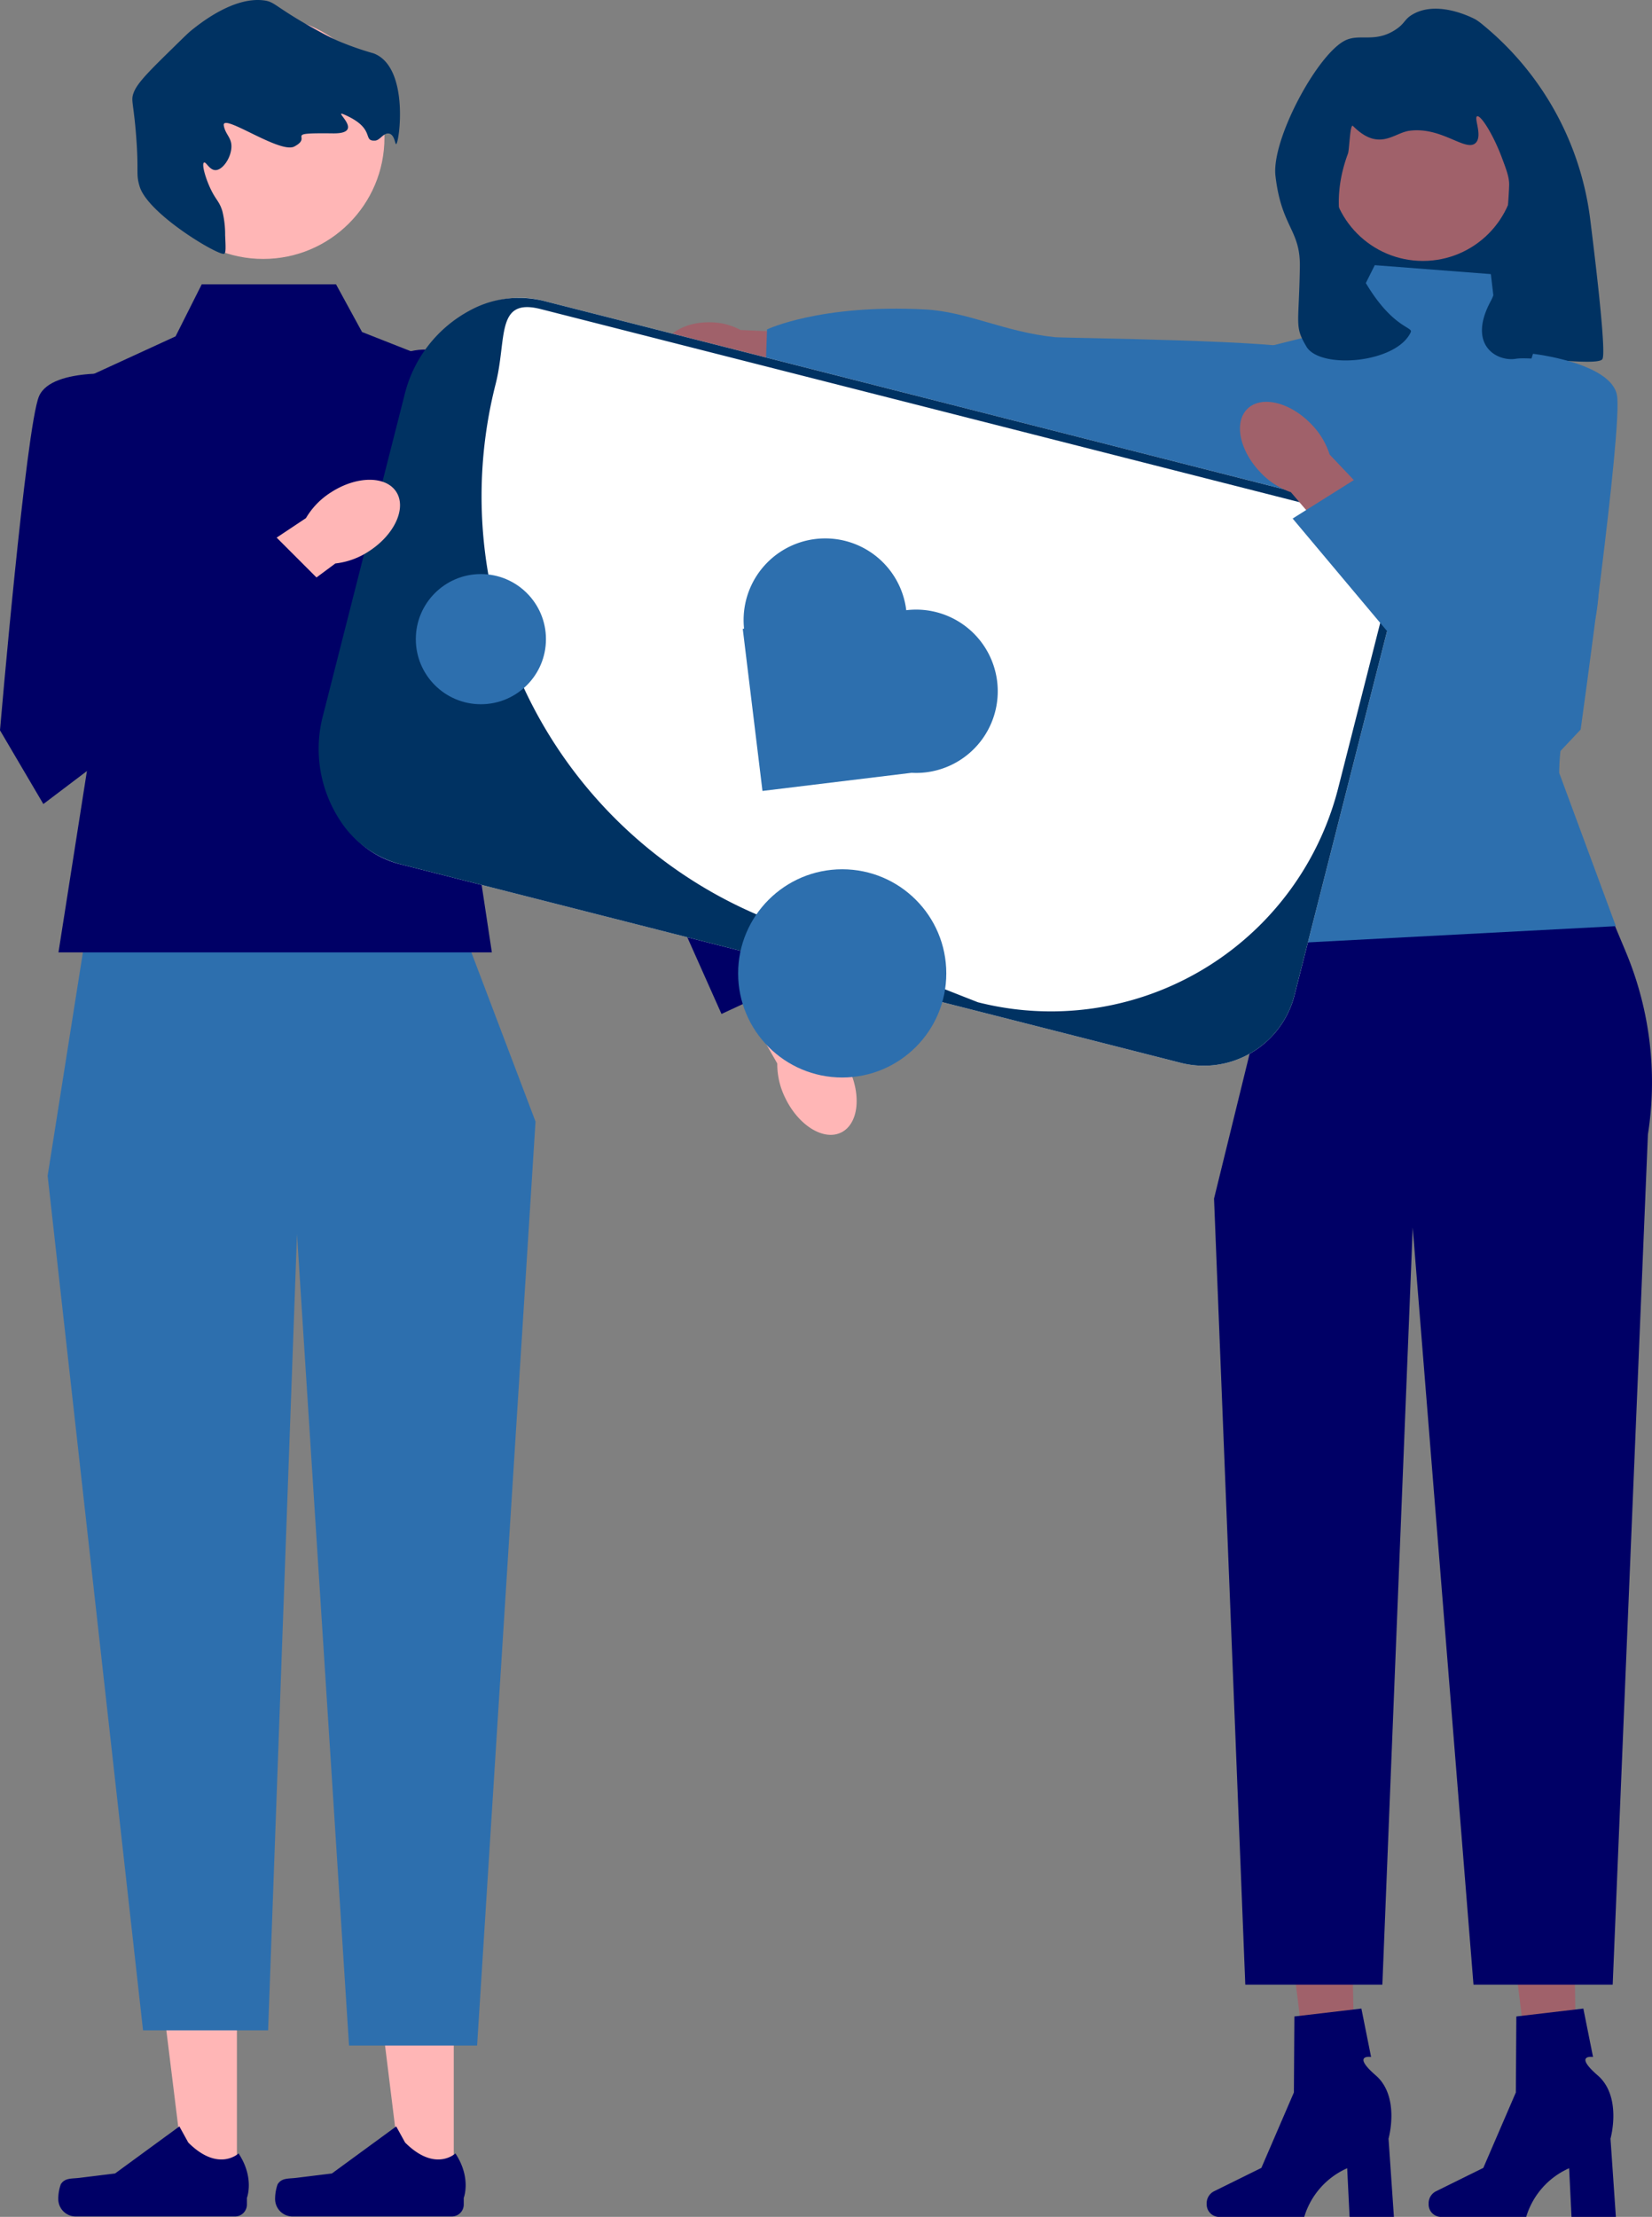 <?xml version="1.0" encoding="UTF-8"?>
<svg xmlns="http://www.w3.org/2000/svg" width="380.938" height="511.039" viewBox="0 0 380.938 511.039">
  <rect x="0" y="0" width="380.938" height="511.039" fill="#808080" stroke="none"/>
  <g id="undraw_showing_support_re_5f2v" transform="translate(-121.504)">
    <path id="Tracé_1933" data-name="Tracé 1933" d="M476.607,95.1H428.219V17.887L476.607,33.33Z" fill="#003262"></path>
    <g id="Groupe_2897" data-name="Groupe 2897">
      <path id="Tracé_1934" data-name="Tracé 1934" d="M485.2,487.151l-9.986.236-5.566-44.863,14.737-.349Z" fill="#a0616a"></path>
      <path id="Tracé_1935" data-name="Tracé 1935" d="M450.938,507.984h0a2.883,2.883,0,0,0,2.674,3.054h19.821a17.9,17.9,0,0,1,9.9-11.215l.549,11.215H494.11l-1.239-18.033s2.735-9.648-2.945-14.579-1.08-4.245-1.08-4.245l-2.235-11.161-15.451,1.817-.114,17.52-7.5,17.391-11,5.433a3.1,3.1,0,0,0-1.613,2.8h0Z" fill="#006"></path>
    </g>
    <g id="Groupe_2898" data-name="Groupe 2898">
      <path id="Tracé_1936" data-name="Tracé 1936" d="M434.02,487.151l-9.986.236-5.566-44.863,14.737-.349Z" fill="#a0616a"></path>
      <path id="Tracé_1937" data-name="Tracé 1937" d="M399.76,507.984h0a2.883,2.883,0,0,0,2.674,3.054h19.821a17.9,17.9,0,0,1,9.9-11.215l.549,11.215h10.225l-1.239-18.033s2.735-9.648-2.945-14.579-1.08-4.245-1.08-4.245l-2.235-11.161-15.451,1.817-.114,17.52-7.5,17.391-11,5.433a3.1,3.1,0,0,0-1.613,2.8h0Z" fill="#006"></path>
    </g>
    <path id="Tracé_1938" data-name="Tracé 1938" d="M479.7,179.525l-63.832,38.093L401.451,276.3l7.207,181.2h31.608l7-174.508L461.278,457.5h32.1l8.12-195.966a77.8,77.8,0,0,0-5.1-42.121L479.7,179.525h0Z" fill="#006"></path>
    <path id="Tracé_1939" data-name="Tracé 1939" d="M465.282,63.187l-26.768-2.059-7.207,14.414-20.591,5.148-5.148,63.832c10.183,26.458,16.576,51.741,10.3,73.1L494.11,213.5l-13.064-35.325s-.32-13.064,6.887-30.566-4.118-62.8-4.118-62.8l-16.473-4.118-2.059-17.5h0Z" fill="#2d6fae"></path>
    <g id="Groupe_2899" data-name="Groupe 2899">
      <path id="Tracé_1940" data-name="Tracé 1940" d="M285.045,88.017a14.911,14.911,0,0,0,6.91-1.356L316.736,89l.767-11.825-25.221-1.1A14.911,14.911,0,0,0,285.47,74.3c-5.954-.185-10.877,2.738-10.994,6.527s4.614,7.01,10.569,7.2h0Z" fill="#a0616a"></path>
      <path id="Tracé_1941" data-name="Tracé 1941" d="M431.638,124.115s-.875-37.669-9.137-43.323c-3.407-2.332-55.8-2.861-57.707-3.059-11.771-1.22-20.146-5.893-30.057-6.405-24.151-1.248-36.361,4.613-36.361,4.613l-.426,12.094,133.688,36.081h0Z" fill="#2d6fae"></path>
    </g>
    <circle id="b" cx="21.374" cy="21.374" r="21.374" transform="translate(428.244 17.403)" fill="#a0616a"></circle>
    <path id="Tracé_1942" data-name="Tracé 1942" d="M443.135,6.95c-4.6,2.9-7.964.823-11.248,2.285-6.416,2.856-17.248,22.913-16.271,31.31C417,52.438,421.371,52.927,421.24,61.46c-.209,13.7-1.3,13.644,1.508,18.428,3.121,5.321,20.8,3.876,24.078-3.339.647-1.424-6.544-.864-14.489-19.539-3.987-9.371-1.37-17.911,0-21.62.321-.869.467-7.034,1.151-6.35,6,6,9.363,1.614,12.986,1.111,7.435-1.033,13.035,4.966,15.291,2.812,1.679-1.6-.463-5.84.352-6.151.868-.332,3.742,4.316,5.624,9.315,1.214,3.224,1.82,4.836,1.758,6.679-.194,5.691-1.645,21.826-4.216,26.56-5.552,10.224,1.439,14.081,5.8,13.336,3.521-.6,19.089,1.769,19.941.048.759-1.533-.975-17.3-2.8-31.956A68.98,68.98,0,0,0,463.5,5.771a14.428,14.428,0,0,0-1.731-1.281C461,4.081,453.144,0,447.353,3.259c-2.132,1.2-1.785,2.157-4.218,3.691h0Z" fill="#003262"></path>
    <g id="Groupe_2900" data-name="Groupe 2900">
      <path id="Tracé_1943" data-name="Tracé 1943" d="M176.137,503.837H164.277l-5.641-45.743h17.5Z" fill="#ffb6b6"></path>
      <path id="Tracé_1944" data-name="Tracé 1944" d="M135.506,503.568h0a10.182,10.182,0,0,0-.564,3.352h0a4.025,4.025,0,0,0,4.025,4.025h36.726a2.746,2.746,0,0,0,2.746-2.746V506.67s1.817-4.6-1.924-10.26c0,0-4.649,4.435-11.6-2.512l-2.049-3.711-14.829,10.845-8.219,1.012c-1.8.221-3.392-.034-4.317,1.523Z" fill="#006"></path>
    </g>
    <g id="Groupe_2901" data-name="Groupe 2901">
      <path id="Tracé_1945" data-name="Tracé 1945" d="M226.137,503.837H214.277l-5.641-45.743h17.5Z" fill="#ffb6b6"></path>
      <path id="Tracé_1946" data-name="Tracé 1946" d="M185.506,503.568h0a10.182,10.182,0,0,0-.564,3.352h0a4.025,4.025,0,0,0,4.025,4.025h36.726a2.746,2.746,0,0,0,2.746-2.746V506.67s1.817-4.6-1.924-10.26c0,0-4.649,4.435-11.6-2.512l-2.049-3.711-14.829,10.845-8.219,1.012c-1.8.221-3.392-.034-4.317,1.523Z" fill="#006"></path>
    </g>
    <path id="Tracé_1947" data-name="Tracé 1947" d="M228.488,215.039l-87-1-9,57,22,197h28.843l6.657-183.5,12,187H231.52l13.469-213Z" fill="#2d6fae"></path>
    <path id="Tracé_1950" data-name="Tracé 1950" d="M198.988,65.539H168.024l-6.035,12-29.5,13.547,10.5,77.453-8,51h99.933l-8.933-59,12-71-33-13Z" fill="#006"></path>
    <path id="Tracé_1951" data-name="Tracé 1951" d="M302.636,253.221a17.546,17.546,0,0,1-1.9-8.065l-14.523-25.435,12.305-6.557,13.407,26.507a17.546,17.546,0,0,1,5.213,6.44c3.085,6.294,2.339,12.988-1.666,14.952s-9.754-1.548-12.839-7.842h0Z" fill="#ffb6b6"></path>
    <path id="Tracé_1952" data-name="Tracé 1952" d="M206.908,86.126s9.8-10.08,20.788-3.066,51.083,78.8,51.083,78.8l30.927,61.712-21.83,10.17-26.337-59.095-55.31-59.521.679-29h0Z" fill="#006"></path>
    <circle id="Ellipse_162" data-name="Ellipse 162" cx="27.961" cy="27.961" r="27.961" transform="translate(154.234 3.769)" fill="#ffb6b6"></circle>
    <path id="Tracé_1953" data-name="Tracé 1953" d="M173.42,54.232c.129,2.739.194,4.109-.227,4.274-1.267.5-17.579-9.136-19.5-15.549-.9-2.991-.139-3.051-.793-11.56-.625-8.139-1.327-8.2-.5-10.217.921-2.238,3.735-5,9.363-10.51,2.128-2.085,3.192-3.128,3.863-3.667C167.664,5.37,175.247-.717,182.2.07c2.915.33,2.416,1.493,13.3,7.4.938.509,2.2,1.18,3.932,1.951a70.242,70.242,0,0,0,8.224,2.884c8.361,3.168,5.907,20.818,5.189,20.919-.262.037-.333-2.252-1.7-2.441-1.235-.17-2.021,1.568-3.144,1.631-3.065.173.339-2.762-7.163-6.021-2.917-1.267,5.2,4.446-2.527,4.353-12.081-.145-4.354.624-8.942,3.034-3.346,1.758-16.806-7.915-16.259-4.824.386,2.18,1.968,2.808,1.739,5.25-.221,2.366-2,4.916-3.568,5.01-1.446.086-2.238-1.942-2.72-1.748-.525.211.052,2.757,1.183,5.372,1.436,3.32,2.293,3.346,3.05,5.9a22.456,22.456,0,0,1,.626,5.495h0Z" fill="#003262"></path>
    <path id="Tracé_1954" data-name="Tracé 1954" d="M393.794,245.011,213.637,199.174a21.576,21.576,0,0,1-15.572-26.2l22.413-88.091a21.576,21.576,0,0,1,26.2-15.572l180.158,45.837a21.576,21.576,0,0,1,15.572,26.2l-22.413,88.091a21.576,21.576,0,0,1-26.2,15.572h0Z" fill="#fff"></path>
    <path id="Tracé_1955" data-name="Tracé 1955" d="M393.794,245.011,213.637,199.174a23.626,23.626,0,0,1-13.688-10A30.068,30.068,0,0,1,196,164.878l18.795-73.87a30.068,30.068,0,0,1,15.081-19.451,23.626,23.626,0,0,1,16.8-2.245l180.158,45.837a21.551,21.551,0,0,1,15.572,26.2l-22.413,88.091a21.576,21.576,0,0,1-26.2,15.572h0ZM246.184,71.25c-10.464-2.662-7.729,6.815-10.392,17.279h0A104.949,104.949,0,0,0,298.6,211.887c26.413,10.537,48.384,19.15,48.384,19.15a68.362,68.362,0,0,0,83.108-49.4l10.377-40.787a19.551,19.551,0,0,0-14.127-23.768L246.184,71.25Z" fill="#003262"></path>
    <path id="Tracé_1956" data-name="Tracé 1956" d="M330.479,140.668h0a18.825,18.825,0,0,0-20.96-16.414h0a18.821,18.821,0,0,0-16.442,20.667l-.3.036,4.546,37.373,34.39-4.183a18.914,18.914,0,0,0,3.311-.106h0a18.825,18.825,0,0,0,16.414-20.96h0a18.824,18.824,0,0,0-20.96-16.414h0Z" fill="#2d6fae"></path>
    <circle id="Ellipse_163" data-name="Ellipse 163" cx="24" cy="24" r="24" transform="translate(291.712 200.386)" fill="#2d6fae"></circle>
    <path id="Tracé_1959" data-name="Tracé 1959" d="M206.611,127.053a17.545,17.545,0,0,1-7.783,2.842L175.3,147.338,167.328,135.9l24.726-16.463a17.545,17.545,0,0,1,5.775-5.941c5.883-3.811,12.618-3.866,15.044-.122s-.378,9.868-6.261,13.68h0Z" fill="#ffb6b6"></path>
    <path id="Tracé_1960" data-name="Tracé 1960" d="M151.5,86.348s-18-2-21,5-9,77-9,77l10,17,65.579-49.632-13.28-13.28L155.7,135.716,151.5,86.348h0Z" fill="#006"></path>
    <g id="Groupe_2903" data-name="Groupe 2903">
      <path id="Tracé_1961" data-name="Tracé 1961" d="M412.218,108.967a17.545,17.545,0,0,0,6.954,4.5l19.053,22.245,10.32-9.376-20.438-21.556a17.545,17.545,0,0,0-4.307-7.078c-4.887-5.026-11.44-6.579-14.639-3.47s-1.83,9.7,3.057,14.73h0Z" fill="#a0616a"></path>
      <path id="Tracé_1962" data-name="Tracé 1962" d="M475.006,81.558S493,83.617,494.365,91.109s-8.374,77.071-8.374,77.071l-13.535,14.346-52.879-62.99,15.9-9.989,24.442,19.206,15.082-47.194Z" fill="#2d6fae"></path>
    </g>
    <circle id="Ellipse_164" data-name="Ellipse 164" cx="15.004" cy="15.004" r="15.004" transform="translate(217.388 132.334)" fill="#2d6fae"></circle>
  </g>
</svg>
